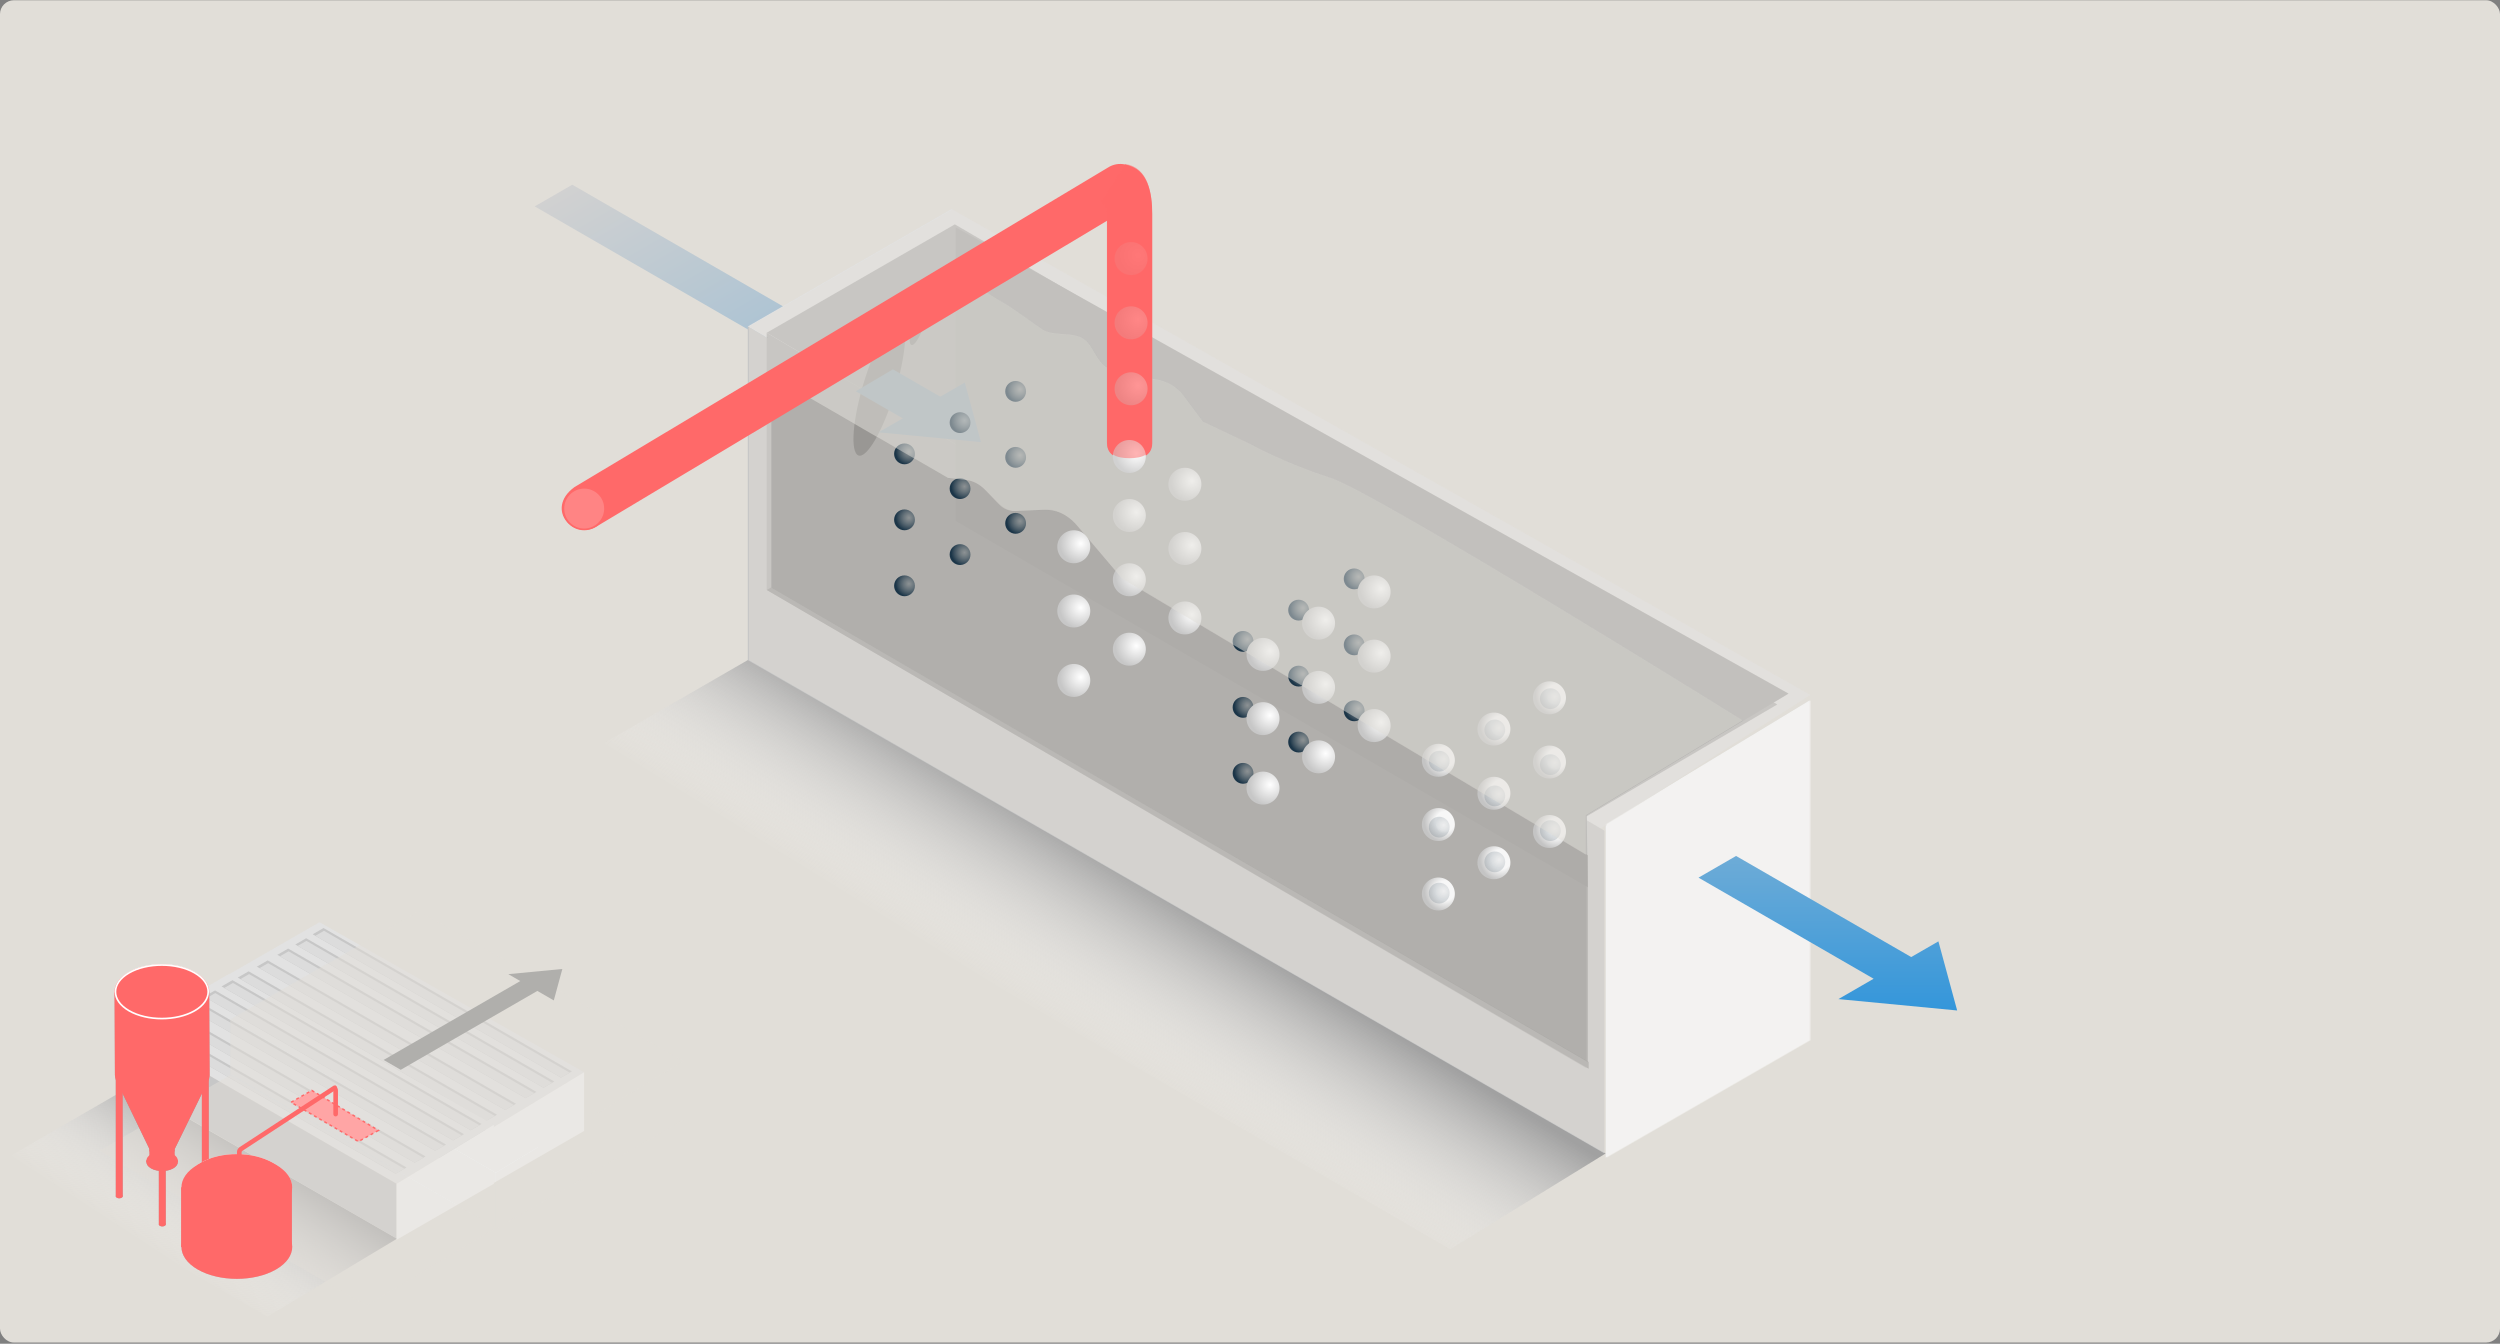 <?xml version="1.0" encoding="UTF-8"?> <svg xmlns="http://www.w3.org/2000/svg" width="1440" height="774" viewBox="0 0 1440 774" fill="none"><rect x="0" y="0" width="1440" height="774" fill="#808080" stroke="none"/><g clip-path="url(#clip0_3_2470)"><rect y="0.147" width="1440" height="773.147" rx="8" fill="#E1DED8"></rect><path fill-rule="evenodd" clip-rule="evenodd" d="M501.038 230.317L308 118.876L329.634 106.387L522.671 217.828L501.038 230.317Z" fill="url(#paint0_linear_3_2470)"></path><g style="mix-blend-mode:multiply"><path d="M340.149 432.492L432.028 379.45L924.9 664.349L835.305 719.551L340.149 432.492Z" fill="url(#paint1_linear_3_2470)"></path></g><path d="M430.701 188.051L548.147 120.431L1042.78 400.3L921.758 477.314L430.701 188.051Z" fill="#E2E2E2"></path><path d="M430.7 188.05L924.115 478.452V664.348L430.7 380.233V188.05Z" fill="#C7C7C7"></path><path d="M924.901 666.805L1042.35 599.185V403.443L924.901 474.622V666.805Z" fill="#F2F2F2"></path><path d="M441.603 339.769L913.71 615.273V470.325L441.598 191.676L441.603 339.769Z" fill="#AFAFAF"></path><path d="M1023.7 405.774L549.989 129.23L441.599 191.672L913.71 470.325L1023.7 405.774Z" fill="#AFAFAF"></path><path d="M914.684 511.106L550.44 300.031L550.435 130.877L1030.21 399.514L913.898 469.455L914.684 511.106Z" fill="#A3A3A3"></path><ellipse cx="506.488" cy="222.982" rx="25.812" ry="14.902" transform="matrix(0.5 -1.5 0.5 0.5 141.763 871.289)" fill="#4F4F4F"></ellipse><path d="M441.622 339.825L444.009 338.448L915.078 611.696L915.078 615.625L441.622 339.825Z" fill="#929292"></path><path d="M543.563 229.621L514.321 212.74L492.939 225.374L522.432 242.401L543.563 229.621Z" fill="#5992C0"></path><path d="M506.037 249.022L555.725 220.337L565.042 254.676L506.037 249.022Z" fill="#5992C0"></path><ellipse cx="529.728" cy="183.141" rx="10.181" ry="5.878" transform="matrix(0.5 -1.5 0.5 0.5 173.301 886.231)" fill="#4F4F4F"></ellipse><path opacity="0.5" d="M458.287 224.553L512.637 256.099L546.077 275.419L556.363 276.573C560.455 277.032 564.258 278.906 567.115 281.871L575.826 290.911C578.172 293.345 581.452 294.654 584.829 294.505L600.815 293.796C608.087 293.474 615.1 296.532 619.813 302.081L646.397 333.382L913.613 492.49V469.704L1003.98 415.095C1003.98 415.095 793.001 283.801 766.676 275.419C740.351 267.038 720.705 256.099 720.705 256.099L693.201 243.073L682.077 228.158C678.148 222.89 672.198 219.526 665.689 218.618C656.306 217.31 643.189 215.094 638.587 212.429C631.121 208.107 630.335 199.071 624.049 195.143C617.762 191.214 607.153 193.964 600.867 190.035C598.012 188.251 581.221 175.892 577.292 174.009C573.363 172.126 550.622 156.586 550.622 156.586L444.143 216.302L458.287 224.553Z" fill="#6C6C6C"></path><g opacity="0.5"><path d="M914.57 611.696L444.293 338.606L444.293 216.405L511.585 255.172L546.3 275.305L556.688 276.446C560.642 276.881 565.062 279.421 569.024 283.536L574.127 288.838C577.633 292.479 581.579 294.498 584.903 294.351L603.489 293.527C609.125 293.278 615.899 297.142 621.57 303.843L645.949 332.648L914.57 492.637L914.57 611.696Z" fill="#525252"></path></g><g opacity="0.5"><path d="M431.405 188.051L548.85 120.431L1043.48 400.299L922.461 477.314L431.405 188.051Z" fill="#E1DED8"></path><path d="M431.404 188.05L924.819 478.452V664.348L431.404 380.233V188.05Z" fill="#E1DED8"></path><path d="M925.604 666.804L1043.05 599.185V403.443L925.604 474.622V666.804Z" fill="#F3F2EF"></path><path d="M442.307 339.769L914.414 615.273V470.325L442.302 191.676L442.307 339.769Z" fill="#E1DED8"></path><path d="M1024.41 405.774L550.692 129.23L442.303 191.672L914.414 470.325L1024.41 405.774Z" fill="#E1DED8"></path><path d="M915.383 511.106L551.138 300.031L551.133 130.877L1030.9 399.514L914.597 469.455L915.383 511.106Z" fill="#E1DED8"></path><path d="M442.326 339.825L444.712 338.448L915.781 611.696L915.781 615.625L442.326 339.825Z" fill="#E1DED8"></path><g opacity="0.5"><path d="M915.274 611.696L444.997 338.606L444.997 216.405L512.288 255.171L547.004 275.305L557.392 276.446C561.346 276.881 565.766 279.421 569.727 283.536L574.831 288.838C578.337 292.479 582.282 294.498 585.606 294.351L604.193 293.527C609.828 293.277 616.602 297.142 622.273 303.843L646.653 332.648L915.274 492.637L915.274 611.696Z" fill="#E1DED8"></path></g><path opacity="0.5" d="M458.991 224.553L513.34 256.099L546.78 275.419L557.066 276.573C561.158 277.032 564.962 278.906 567.819 281.871L576.53 290.911C578.876 293.345 582.155 294.654 585.533 294.505L601.518 293.796C608.791 293.474 615.804 296.532 620.516 302.081L647.1 333.382L914.316 492.49V469.704L1004.69 415.095C1004.69 415.095 793.705 283.801 767.38 275.419C741.055 267.038 721.409 256.099 721.409 256.099L693.905 243.073L682.781 228.158C678.851 222.89 672.902 219.525 666.392 218.618C657.01 217.31 643.893 215.093 639.29 212.429C631.825 208.107 631.039 199.071 624.752 195.143C618.466 191.214 607.857 193.964 601.57 190.035C598.715 188.251 581.925 175.892 577.996 174.009C574.067 172.126 551.326 156.586 551.326 156.586L444.846 216.302L458.991 224.553Z" fill="#E1DED8"></path></g><path fill-rule="evenodd" clip-rule="evenodd" d="M1079.21 563.755L978.34 505.52L999.973 493.031L1100.85 551.266L1116.52 542.22L1127.32 582.034L1058.91 575.479L1079.21 563.755Z" fill="url(#paint2_linear_3_2470)"></path><circle cx="618.5" cy="314.935" r="9.5" fill="url(#paint3_radial_3_2470)"></circle><circle cx="650.5" cy="296.935" r="9.5" fill="url(#paint4_radial_3_2470)"></circle><circle cx="682.5" cy="278.935" r="9.5" fill="url(#paint5_radial_3_2470)"></circle><circle cx="618.5" cy="351.935" r="9.5" fill="url(#paint6_radial_3_2470)"></circle><circle cx="650.5" cy="333.935" r="9.5" fill="url(#paint7_radial_3_2470)"></circle><circle cx="682.5" cy="315.935" r="9.5" fill="url(#paint8_radial_3_2470)"></circle><circle cx="618.5" cy="391.935" r="9.5" fill="url(#paint9_radial_3_2470)"></circle><circle cx="650.5" cy="373.935" r="9.5" fill="url(#paint10_radial_3_2470)"></circle><circle cx="682.5" cy="355.935" r="9.5" fill="url(#paint11_radial_3_2470)"></circle><circle cx="521" cy="261.435" r="6" fill="url(#paint12_radial_3_2470)"></circle><circle cx="553" cy="243.435" r="6" fill="url(#paint13_radial_3_2470)"></circle><circle cx="585" cy="225.435" r="6" fill="url(#paint14_radial_3_2470)"></circle><circle cx="521" cy="299.435" r="6" fill="url(#paint15_radial_3_2470)"></circle><circle cx="553" cy="281.435" r="6" fill="url(#paint16_radial_3_2470)"></circle><circle cx="585" cy="263.435" r="6" fill="url(#paint17_radial_3_2470)"></circle><circle cx="521" cy="337.435" r="6" fill="url(#paint18_radial_3_2470)"></circle><circle cx="553" cy="319.435" r="6" fill="url(#paint19_radial_3_2470)"></circle><circle cx="585" cy="301.435" r="6" fill="url(#paint20_radial_3_2470)"></circle><circle cx="828.5" cy="437.935" r="9.5" fill="url(#paint21_radial_3_2470)" fill-opacity="0.9"></circle><circle cx="860.5" cy="419.935" r="9.5" fill="url(#paint22_radial_3_2470)" fill-opacity="0.9"></circle><circle cx="892.5" cy="401.935" r="9.5" fill="url(#paint23_radial_3_2470)" fill-opacity="0.9"></circle><circle cx="828.5" cy="474.935" r="9.5" fill="url(#paint24_radial_3_2470)" fill-opacity="0.9"></circle><circle cx="860.5" cy="456.935" r="9.5" fill="url(#paint25_radial_3_2470)" fill-opacity="0.9"></circle><circle cx="892.5" cy="438.935" r="9.5" fill="url(#paint26_radial_3_2470)" fill-opacity="0.9"></circle><circle cx="828.5" cy="514.935" r="9.5" fill="url(#paint27_radial_3_2470)" fill-opacity="0.9"></circle><circle cx="860.5" cy="496.935" r="9.5" fill="url(#paint28_radial_3_2470)" fill-opacity="0.9"></circle><circle cx="892.5" cy="478.935" r="9.5" fill="url(#paint29_radial_3_2470)" fill-opacity="0.9"></circle><circle cx="829" cy="438.435" r="6" fill="url(#paint30_radial_3_2470)" fill-opacity="0.15"></circle><circle cx="861" cy="420.435" r="6" fill="url(#paint31_radial_3_2470)" fill-opacity="0.15"></circle><circle cx="893" cy="402.435" r="6" fill="url(#paint32_radial_3_2470)" fill-opacity="0.15"></circle><circle cx="829" cy="476.435" r="6" fill="url(#paint33_radial_3_2470)" fill-opacity="0.15"></circle><circle cx="861" cy="458.435" r="6" fill="url(#paint34_radial_3_2470)" fill-opacity="0.15"></circle><circle cx="893" cy="440.435" r="6" fill="url(#paint35_radial_3_2470)" fill-opacity="0.15"></circle><circle cx="829" cy="514.435" r="6" fill="url(#paint36_radial_3_2470)" fill-opacity="0.15"></circle><circle cx="861" cy="496.435" r="6" fill="url(#paint37_radial_3_2470)" fill-opacity="0.15"></circle><circle cx="893" cy="478.435" r="6" fill="url(#paint38_radial_3_2470)" fill-opacity="0.15"></circle><circle cx="716" cy="369.435" r="6" fill="url(#paint39_radial_3_2470)"></circle><circle cx="748" cy="351.435" r="6" fill="url(#paint40_radial_3_2470)"></circle><circle cx="780" cy="333.435" r="6" fill="url(#paint41_radial_3_2470)"></circle><circle cx="716" cy="407.435" r="6" fill="url(#paint42_radial_3_2470)"></circle><circle cx="748" cy="389.435" r="6" fill="url(#paint43_radial_3_2470)"></circle><circle cx="780" cy="371.435" r="6" fill="url(#paint44_radial_3_2470)"></circle><circle cx="716" cy="445.435" r="6" fill="url(#paint45_radial_3_2470)"></circle><circle cx="748" cy="427.435" r="6" fill="url(#paint46_radial_3_2470)"></circle><circle cx="780" cy="409.435" r="6" fill="url(#paint47_radial_3_2470)"></circle><circle cx="727.5" cy="376.935" r="9.5" fill="url(#paint48_radial_3_2470)"></circle><circle cx="759.5" cy="358.935" r="9.5" fill="url(#paint49_radial_3_2470)"></circle><circle cx="791.5" cy="340.935" r="9.5" fill="url(#paint50_radial_3_2470)"></circle><circle cx="727.5" cy="413.935" r="9.5" fill="url(#paint51_radial_3_2470)"></circle><circle cx="759.5" cy="395.935" r="9.5" fill="url(#paint52_radial_3_2470)"></circle><circle cx="791.5" cy="377.935" r="9.5" fill="url(#paint53_radial_3_2470)"></circle><circle cx="727.5" cy="453.935" r="9.5" fill="url(#paint54_radial_3_2470)"></circle><circle cx="759.5" cy="435.935" r="9.5" fill="url(#paint55_radial_3_2470)"></circle><circle cx="791.5" cy="417.935" r="9.5" fill="url(#paint56_radial_3_2470)"></circle><path opacity="0.5" d="M458.145 224.401L512.494 255.947L545.934 275.268L556.22 276.422C560.312 276.881 564.115 278.755 566.973 281.72L575.684 290.76C578.03 293.194 581.309 294.503 584.687 294.353L600.672 293.645C607.945 293.323 614.958 296.381 619.67 301.93L646.254 333.23L913.47 492.339V469.553L1003.84 414.944C1003.84 414.944 792.859 283.65 766.534 275.268C740.208 266.887 720.563 255.947 720.563 255.947L693.059 242.922L681.935 228.007C678.005 222.738 672.055 219.374 665.546 218.467C656.164 217.159 643.047 214.942 638.444 212.278C630.979 207.956 630.193 198.92 623.906 194.991C617.62 191.063 607.011 193.813 600.724 189.884C597.869 188.1 581.079 175.741 577.149 173.858C573.22 171.975 550.479 156.435 550.479 156.435L444 216.151L458.145 224.401Z" fill="#E1DED8"></path><path fill-rule="evenodd" clip-rule="evenodd" d="M656.155 100.369C652.244 94.338 644.184 92.621 638.154 96.532L330.835 280.597C313.411 293.351 330.835 312.351 345 302.435L652.319 118.37C658.349 114.459 660.067 106.399 656.155 100.369Z" fill="#FF6969"></path><path fill-rule="evenodd" clip-rule="evenodd" d="M648.264 94.944C661.5 96.935 663.688 111.868 663.688 123.333V255.183C663.688 262.371 657.861 264.435 650.673 264.435C643.485 264.435 637.658 262.371 637.658 255.183V123.333C637.658 120.687 636.318 118.221 634.099 116.781L648.264 94.944Z" fill="#FF6969"></path><circle cx="651.5" cy="148.935" r="9.5" fill="url(#paint57_radial_3_2470)" fill-opacity="0.2"></circle><circle cx="651.5" cy="185.935" r="9.5" fill="url(#paint58_radial_3_2470)" fill-opacity="0.4"></circle><circle cx="651.5" cy="223.935" r="9.5" fill="url(#paint59_radial_3_2470)" fill-opacity="0.6"></circle><circle cx="650.5" cy="262.935" r="9.5" fill="url(#paint60_radial_3_2470)"></circle><path fill-rule="evenodd" clip-rule="evenodd" d="M648.165 94.435C661.401 96.426 663.589 111.359 663.589 122.824V254.674C663.589 261.862 657.762 263.926 650.574 263.926C643.386 263.926 637.559 261.862 637.559 254.674V122.824C637.559 120.178 636.22 117.712 634 116.273L648.165 94.435Z" fill="#FF6969" fill-opacity="0.5"></path><circle cx="336.5" cy="292.935" r="12" fill="#FF8484" stroke="#FF6969"></circle><path d="M128.134 563.376L184.024 531.196L336.451 617.572L280.561 651.444L128.134 563.376Z" fill="#E2E2E2"></path><path d="M128.134 563.376L280.561 651.445V682.94L128.134 594.871V563.376Z" fill="#C7C7C7"></path><path d="M280.56 683.623L336.45 651.444V617.572L280.56 651.444V683.623Z" fill="#F2F2F2"></path><rect width="7.208" height="165.204" transform="matrix(0.866 -0.5 0.866 0.5 136.951 563.078)" fill="#C7C7C7"></rect><rect width="7.208" height="165.144" transform="matrix(0.866 -0.5 0.866 0.5 147.95 556.788)" fill="#C7C7C7"></rect><rect width="7.208" height="165.106" transform="matrix(0.866 -0.5 0.866 0.5 159.741 549.976)" fill="#C7C7C7"></rect><rect width="7.208" height="165.054" transform="matrix(0.866 -0.5 0.866 0.5 170.096 544.028)" fill="#C7C7C7"></rect><rect width="7.208" height="165.171" transform="matrix(0.866 -0.5 0.866 0.5 180.105 538.144)" fill="#C7C7C7"></rect><rect width="5.728" height="163.443" transform="matrix(0.866 -0.5 0.866 0.5 138.504 563.94)" fill="#DCDCDC"></rect><rect width="5.728" height="163.416" transform="matrix(0.866 -0.5 0.866 0.5 149.475 557.634)" fill="#DCDCDC"></rect><rect width="5.728" height="163.431" transform="matrix(0.866 -0.5 0.866 0.5 161.246 550.81)" fill="#DCDCDC"></rect><rect width="5.728" height="163.417" transform="matrix(0.866 -0.5 0.866 0.5 171.522 544.818)" fill="#DCDCDC"></rect><rect width="5.728" height="163.402" transform="matrix(0.866 -0.5 0.866 0.5 181.665 539.013)" fill="#DCDCDC"></rect><path d="M0 669.276L75.637 625.475L228.734 713.436L153.931 758.414L0 669.276Z" fill="url(#paint61_linear_3_2470)"></path><path d="M75.491 593.499L131.561 561.216L284.479 647.869L228.409 681.851L75.491 593.499Z" fill="#E2E2E2"></path><path d="M75.49 593.499L228.408 681.851V713.448L75.49 625.095V593.499Z" fill="#C7C7C7"></path><path d="M228.409 714.133L284.479 681.851V647.869L228.409 681.851V714.133Z" fill="#F2F2F2"></path><rect width="7.231" height="165.736" transform="matrix(0.866 -0.5 0.866 0.5 84.336 593.2)" fill="#C7C7C7"></rect><rect width="7.231" height="165.676" transform="matrix(0.866 -0.5 0.866 0.5 95.37 586.889)" fill="#C7C7C7"></rect><rect width="7.231" height="165.638" transform="matrix(0.866 -0.5 0.866 0.5 107.2 580.056)" fill="#C7C7C7"></rect><rect width="7.231" height="165.586" transform="matrix(0.866 -0.5 0.866 0.5 117.588 574.089)" fill="#C7C7C7"></rect><rect width="7.231" height="165.703" transform="matrix(0.866 -0.5 0.866 0.5 127.63 568.185)" fill="#C7C7C7"></rect><rect width="5.747" height="163.97" transform="matrix(0.866 -0.5 0.866 0.5 85.894 594.065)" fill="#DCDCDC"></rect><rect width="5.747" height="163.942" transform="matrix(0.866 -0.5 0.866 0.5 96.901 587.738)" fill="#DCDCDC"></rect><rect width="5.747" height="163.958" transform="matrix(0.866 -0.5 0.866 0.5 108.709 580.892)" fill="#DCDCDC"></rect><rect width="5.747" height="163.943" transform="matrix(0.866 -0.5 0.866 0.5 119.019 574.882)" fill="#DCDCDC"></rect><rect width="5.747" height="163.928" transform="matrix(0.866 -0.5 0.866 0.5 129.194 569.057)" fill="#DCDCDC"></rect><g style="mix-blend-mode:color" opacity="0.5"><path d="M185.295 557.033L241.185 524.853L393.612 611.229L337.722 645.101L185.295 557.033Z" fill="#E1DED8"></path><path d="M185.295 557.033L337.722 645.102V676.597L185.295 588.528V557.033Z" fill="#E1DED8"></path><path d="M337.721 677.28L393.611 645.101V611.229L337.721 645.101V677.28Z" fill="#E1DED8"></path><rect width="7.208" height="165.204" transform="matrix(0.866 -0.5 0.866 0.5 194.112 556.735)" fill="#E1DED8"></rect><rect width="7.208" height="165.144" transform="matrix(0.866 -0.5 0.866 0.5 205.111 550.445)" fill="#E1DED8"></rect><rect width="7.208" height="165.106" transform="matrix(0.866 -0.5 0.866 0.5 216.902 543.633)" fill="#E1DED8"></rect><rect width="7.208" height="165.054" transform="matrix(0.866 -0.5 0.866 0.5 227.257 537.685)" fill="#E1DED8"></rect><rect width="7.208" height="165.171" transform="matrix(0.866 -0.5 0.866 0.5 237.267 531.801)" fill="#E1DED8"></rect><rect width="5.728" height="163.443" transform="matrix(0.866 -0.5 0.866 0.5 195.665 557.597)" fill="#E1DED8"></rect><rect width="5.728" height="163.416" transform="matrix(0.866 -0.5 0.866 0.5 206.636 551.291)" fill="#E1DED8"></rect><rect width="5.728" height="163.431" transform="matrix(0.866 -0.5 0.866 0.5 218.407 544.467)" fill="#E1DED8"></rect><rect width="5.728" height="163.417" transform="matrix(0.866 -0.5 0.866 0.5 228.684 538.475)" fill="#E1DED8"></rect><rect width="5.728" height="163.402" transform="matrix(0.866 -0.5 0.866 0.5 238.826 532.67)" fill="#E1DED8"></rect><path d="M57.161 662.933L132.798 619.132L285.895 707.093L211.091 752.071L57.161 662.933Z" fill="#E1DED8"></path><path d="M132.652 587.155L188.722 554.873L341.64 641.526L285.57 675.508L132.652 587.155Z" fill="#E1DED8"></path><path d="M132.651 587.156L285.57 675.508V707.105L132.651 618.752V587.156Z" fill="#E1DED8"></path><path d="M285.57 707.79L341.64 675.508V641.526L285.57 675.508V707.79Z" fill="#E1DED8"></path><rect width="7.231" height="165.736" transform="matrix(0.866 -0.5 0.866 0.5 141.497 586.857)" fill="#E1DED8"></rect><rect width="7.231" height="165.676" transform="matrix(0.866 -0.5 0.866 0.5 152.531 580.546)" fill="#E1DED8"></rect><rect width="7.231" height="165.638" transform="matrix(0.866 -0.5 0.866 0.5 164.361 573.713)" fill="#E1DED8"></rect><rect width="7.231" height="165.586" transform="matrix(0.866 -0.5 0.866 0.5 174.749 567.746)" fill="#E1DED8"></rect><rect width="7.231" height="165.703" transform="matrix(0.866 -0.5 0.866 0.5 184.791 561.842)" fill="#E1DED8"></rect><rect width="5.747" height="163.97" transform="matrix(0.866 -0.5 0.866 0.5 143.055 587.722)" fill="#E1DED8"></rect><rect width="5.747" height="163.942" transform="matrix(0.866 -0.5 0.866 0.5 154.062 581.395)" fill="#E1DED8"></rect><rect width="5.747" height="163.958" transform="matrix(0.866 -0.5 0.866 0.5 165.871 574.549)" fill="#E1DED8"></rect><rect width="5.747" height="163.943" transform="matrix(0.866 -0.5 0.866 0.5 176.18 568.539)" fill="#E1DED8"></rect><rect width="5.747" height="163.928" transform="matrix(0.866 -0.5 0.866 0.5 186.355 562.714)" fill="#E1DED8"></rect></g><path d="M217.98 651.119L206.462 657.518L167.644 634.909L179.588 628.084L217.98 651.119Z" fill="#FFA5A5" stroke="#FF6969" stroke-width="0.853" stroke-dasharray="1.71 1.71"></path><path d="M120.242 615.51L116.274 615.51L116.29 689.031L120.266 689.031L120.242 615.51Z" fill="#ADADAD"></path><ellipse cx="1.624" cy="1.624" rx="1.624" ry="1.624" transform="matrix(-0.866 0.5 0.866 0.5 118.259 613.792)" fill="#F2F2F2"></ellipse><ellipse cx="1.624" cy="1.624" rx="1.624" ry="1.624" transform="matrix(-0.866 0.5 0.866 0.5 118.279 687.436)" fill="#ADADAD"></ellipse><path d="M70.655 615.511L66.688 615.511L66.703 689.032L70.679 689.032L70.655 615.511Z" fill="#ADADAD"></path><ellipse cx="1.624" cy="1.624" rx="1.624" ry="1.624" transform="matrix(-0.866 0.5 0.866 0.5 68.671 613.792)" fill="#F2F2F2"></ellipse><ellipse cx="1.624" cy="1.624" rx="1.624" ry="1.624" transform="matrix(-0.866 0.5 0.866 0.5 68.691 687.436)" fill="#ADADAD"></ellipse><ellipse cx="7.39" cy="7.39" rx="7.39" ry="7.39" transform="matrix(-0.866 0.5 0.866 0.5 93.387 661.896)" fill="#A0A0A0"></ellipse><path d="M102.438 668.447H84.321V669.364H102.438L102.438 668.447Z" fill="#A0A0A0"></path><ellipse cx="7.39" cy="7.39" rx="7.39" ry="7.39" transform="matrix(-0.866 0.5 0.866 0.5 93.387 661.107)" fill="#E2E2E2"></ellipse><path d="M100.575 662.152H86.05L86.111 668.534L100.656 668.534L100.575 662.152Z" fill="#BDBDBD"></path><path d="M118.852 624.716H68.115L86.111 661.906H100.594L118.852 624.716Z" fill="#A0A0A0"></path><path d="M65.949 571.648L120.512 571.648L120.768 618.192C121.083 622.45 118.426 626.767 112.795 630.018C102.131 636.174 84.841 636.174 74.177 630.018C69.007 627.033 66.344 623.149 66.187 619.238H66.182L66.181 619.069C66.179 618.967 66.179 618.864 66.18 618.762L65.949 571.648Z" fill="#BDBDBD"></path><ellipse cx="5.932" cy="5.932" rx="5.932" ry="5.932" transform="matrix(-0.866 0.5 0.866 0.5 93.388 662.539)" fill="#BDBDBD"></ellipse><ellipse cx="5.932" cy="5.932" rx="5.932" ry="5.932" transform="matrix(-0.866 0.5 0.866 0.5 93.317 656.261)" fill="#A0A0A0"></ellipse><path d="M95.45 631.712L91.482 631.712L91.497 705.233L95.474 705.233L95.45 631.712Z" fill="#ADADAD"></path><ellipse cx="1.624" cy="1.624" rx="1.624" ry="1.624" transform="matrix(-0.866 0.5 0.866 0.5 93.466 629.994)" fill="#E2E2E2"></ellipse><ellipse cx="1.624" cy="1.624" rx="1.624" ry="1.624" transform="matrix(-0.866 0.5 0.866 0.5 93.486 703.638)" fill="#ADADAD"></ellipse><ellipse cx="22.295" cy="22.295" rx="22.295" ry="22.295" transform="matrix(-0.866 0.5 0.866 0.5 93.219 548.986)" fill="#E2E2E2"></ellipse><path d="M74.329 582.185C84.762 588.208 101.677 588.208 112.11 582.185C122.543 576.162 122.543 566.397 112.11 560.374C101.677 554.351 84.762 554.351 74.329 560.374C63.896 566.397 63.896 576.162 74.329 582.185Z" stroke="white" stroke-width="0.966"></path><g style="mix-blend-mode:color"><path d="M120.242 615.51L116.274 615.51L116.289 689.031L120.266 689.031L120.242 615.51Z" fill="#FF6969"></path><ellipse cx="1.624" cy="1.624" rx="1.624" ry="1.624" transform="matrix(-0.866 0.5 0.866 0.5 118.259 613.792)" fill="#FF6969"></ellipse><ellipse cx="1.624" cy="1.624" rx="1.624" ry="1.624" transform="matrix(-0.866 0.5 0.866 0.5 118.278 687.436)" fill="#FF6969"></ellipse><path d="M70.655 615.511L66.687 615.511L66.702 689.032L70.679 689.032L70.655 615.511Z" fill="#FF6969"></path><ellipse cx="1.624" cy="1.624" rx="1.624" ry="1.624" transform="matrix(-0.866 0.5 0.866 0.5 68.671 613.792)" fill="#FF6969"></ellipse><ellipse cx="1.624" cy="1.624" rx="1.624" ry="1.624" transform="matrix(-0.866 0.5 0.866 0.5 68.692 687.436)" fill="#FF6969"></ellipse><ellipse cx="7.39" cy="7.39" rx="7.39" ry="7.39" transform="matrix(-0.866 0.5 0.866 0.5 93.387 661.896)" fill="#FF6969"></ellipse><path d="M102.438 668.447H84.321V669.364H102.438L102.438 668.447Z" fill="#FF6969"></path><ellipse cx="7.39" cy="7.39" rx="7.39" ry="7.39" transform="matrix(-0.866 0.5 0.866 0.5 93.387 661.107)" fill="#FF6969"></ellipse><path d="M100.575 662.152H86.049L86.111 668.534L100.656 668.534L100.575 662.152Z" fill="#FF6969"></path><path d="M118.852 624.716H68.114L86.111 661.906H100.594L118.852 624.716Z" fill="#FF6969"></path><path d="M65.949 571.648L120.512 571.648L120.768 618.192C121.083 622.45 118.426 626.767 112.795 630.018C102.131 636.174 84.841 636.174 74.177 630.018C69.007 627.033 66.344 623.149 66.187 619.238H66.182L66.181 619.069C66.179 618.967 66.179 618.864 66.18 618.762L65.949 571.648Z" fill="#FF6969"></path><ellipse cx="5.932" cy="5.932" rx="5.932" ry="5.932" transform="matrix(-0.866 0.5 0.866 0.5 93.388 662.539)" fill="#FF6969"></ellipse><ellipse cx="5.932" cy="5.932" rx="5.932" ry="5.932" transform="matrix(-0.866 0.5 0.866 0.5 93.317 656.26)" fill="#FF6969"></ellipse><path d="M95.449 631.712L91.482 631.712L91.497 705.233L95.473 705.233L95.449 631.712Z" fill="#FF6969"></path><ellipse cx="1.624" cy="1.624" rx="1.624" ry="1.624" transform="matrix(-0.866 0.5 0.866 0.5 93.466 629.994)" fill="#FF6969"></ellipse><ellipse cx="1.624" cy="1.624" rx="1.624" ry="1.624" transform="matrix(-0.866 0.5 0.866 0.5 93.486 703.637)" fill="#FF6969"></ellipse><ellipse cx="22.295" cy="22.295" rx="22.295" ry="22.295" transform="matrix(-0.866 0.5 0.866 0.5 93.219 548.986)" fill="#FF6969"></ellipse><path d="M74.329 582.185C84.761 588.208 101.677 588.208 112.109 582.185C122.542 576.162 122.542 566.397 112.109 560.374C101.677 554.351 84.761 554.351 74.329 560.374C63.896 566.397 63.896 576.162 74.329 582.185Z" fill="#FF6969" stroke="white" stroke-width="0.966"></path></g><circle cx="26.055" cy="26.055" r="26.055" transform="matrix(0.866 -0.5 0.866 0.5 91.287 718.195)" fill="#C7C7C7"></circle><path d="M104.314 683.91H168.143V718.264H104.314V683.91Z" fill="#C7C7C7"></path><circle cx="26.055" cy="26.055" r="26.055" transform="matrix(0.866 -0.5 0.866 0.5 91.287 683.909)" fill="#DFDFDF"></circle><ellipse cx="23.616" cy="23.665" rx="23.616" ry="23.665" transform="matrix(0.866 -0.5 0.866 0.5 95.427 681.464)" fill="#F5F5F5"></ellipse><g style="mix-blend-mode:color"><circle cx="26.055" cy="26.055" r="26.055" transform="matrix(0.866 -0.5 0.866 0.5 91.287 718.195)" fill="#FF6969"></circle><path d="M104.314 683.91H168.143V718.264H104.314V683.91Z" fill="#FF6969"></path><circle cx="26.055" cy="26.055" r="26.055" transform="matrix(0.866 -0.5 0.866 0.5 91.287 683.909)" fill="#FF6969"></circle><ellipse cx="23.616" cy="23.665" rx="23.616" ry="23.665" transform="matrix(0.866 -0.5 0.866 0.5 95.427 681.464)" fill="#FF6969"></ellipse></g><path fill-rule="evenodd" clip-rule="evenodd" d="M193.897 625.808C193.494 625.188 192.666 625.011 192.046 625.414L138.081 660.696C137.092 661.338 136.495 662.436 136.495 663.615V677.172C136.495 677.911 137.094 678.51 137.833 678.51C138.572 678.51 139.171 677.911 139.171 677.172V663.615C139.171 663.343 139.309 663.089 139.537 662.941L193.502 627.659C194.122 627.257 194.299 626.428 193.897 625.808Z" fill="#FF6969"></path><path fill-rule="evenodd" clip-rule="evenodd" d="M193.085 625.25C194.074 625.892 194.671 626.99 194.671 628.169V641.726C194.671 642.465 194.072 643.064 193.333 643.064C192.594 643.064 191.995 642.465 191.995 641.726V628.169C191.995 627.897 191.857 627.644 191.629 627.496L193.085 625.25Z" fill="#FF6969"></path><path fill-rule="evenodd" clip-rule="evenodd" d="M299.671 565.089L292.777 561.109L323.906 558.126L318.99 576.242L309.515 570.771L230.809 616.208L220.965 610.526L299.671 565.089Z" fill="#B0AFAC"></path></g><defs><linearGradient id="paint0_linear_3_2470" x1="318.817" y1="112.632" x2="599.941" y2="597.623" gradientUnits="userSpaceOnUse"><stop stop-color="#D1D1D1"></stop><stop offset="1" stop-color="#3496DA"></stop></linearGradient><linearGradient id="paint1_linear_3_2470" x1="598.495" y1="467.967" x2="546.435" y2="552.262" gradientUnits="userSpaceOnUse"><stop stop-color="#A1A1A1"></stop><stop offset="1" stop-color="white" stop-opacity="0"></stop></linearGradient><linearGradient id="paint2_linear_3_2470" x1="1052.83" y1="339.288" x2="1052.83" y2="582.034" gradientUnits="userSpaceOnUse"><stop stop-color="#D1D1D1"></stop><stop offset="1" stop-color="#3496DA"></stop></linearGradient><radialGradient id="paint3_radial_3_2470" cx="0" cy="0" r="1" gradientUnits="userSpaceOnUse" gradientTransform="translate(622.537 313.035) rotate(109.502) scale(12.094)"><stop stop-color="white"></stop><stop offset="1" stop-color="#C7C7C7"></stop></radialGradient><radialGradient id="paint4_radial_3_2470" cx="0" cy="0" r="1" gradientUnits="userSpaceOnUse" gradientTransform="translate(654.537 295.035) rotate(109.502) scale(12.094)"><stop stop-color="white"></stop><stop offset="1" stop-color="#C7C7C7"></stop></radialGradient><radialGradient id="paint5_radial_3_2470" cx="0" cy="0" r="1" gradientUnits="userSpaceOnUse" gradientTransform="translate(686.537 277.035) rotate(109.502) scale(12.094)"><stop stop-color="white"></stop><stop offset="1" stop-color="#C7C7C7"></stop></radialGradient><radialGradient id="paint6_radial_3_2470" cx="0" cy="0" r="1" gradientUnits="userSpaceOnUse" gradientTransform="translate(622.537 350.035) rotate(109.502) scale(12.094)"><stop stop-color="white"></stop><stop offset="1" stop-color="#C7C7C7"></stop></radialGradient><radialGradient id="paint7_radial_3_2470" cx="0" cy="0" r="1" gradientUnits="userSpaceOnUse" gradientTransform="translate(654.537 332.035) rotate(109.502) scale(12.094)"><stop stop-color="white"></stop><stop offset="1" stop-color="#C7C7C7"></stop></radialGradient><radialGradient id="paint8_radial_3_2470" cx="0" cy="0" r="1" gradientUnits="userSpaceOnUse" gradientTransform="translate(686.537 314.035) rotate(109.502) scale(12.094)"><stop stop-color="white"></stop><stop offset="1" stop-color="#C7C7C7"></stop></radialGradient><radialGradient id="paint9_radial_3_2470" cx="0" cy="0" r="1" gradientUnits="userSpaceOnUse" gradientTransform="translate(622.537 390.035) rotate(109.502) scale(12.094)"><stop stop-color="white"></stop><stop offset="1" stop-color="#C7C7C7"></stop></radialGradient><radialGradient id="paint10_radial_3_2470" cx="0" cy="0" r="1" gradientUnits="userSpaceOnUse" gradientTransform="translate(654.537 372.035) rotate(109.502) scale(12.094)"><stop stop-color="white"></stop><stop offset="1" stop-color="#C7C7C7"></stop></radialGradient><radialGradient id="paint11_radial_3_2470" cx="0" cy="0" r="1" gradientUnits="userSpaceOnUse" gradientTransform="translate(686.537 354.035) rotate(109.502) scale(12.094)"><stop stop-color="white"></stop><stop offset="1" stop-color="#C7C7C7"></stop></radialGradient><radialGradient id="paint12_radial_3_2470" cx="0" cy="0" r="1" gradientUnits="userSpaceOnUse" gradientTransform="translate(523.55 260.235) rotate(109.502) scale(7.638)"><stop stop-color="#67747B" stop-opacity="0.5"></stop><stop offset="1" stop-color="#1B3548"></stop></radialGradient><radialGradient id="paint13_radial_3_2470" cx="0" cy="0" r="1" gradientUnits="userSpaceOnUse" gradientTransform="translate(555.55 242.235) rotate(109.502) scale(7.638)"><stop stop-color="#67747B" stop-opacity="0.5"></stop><stop offset="1" stop-color="#1B3548"></stop></radialGradient><radialGradient id="paint14_radial_3_2470" cx="0" cy="0" r="1" gradientUnits="userSpaceOnUse" gradientTransform="translate(587.55 224.235) rotate(109.502) scale(7.638)"><stop stop-color="#67747B" stop-opacity="0.5"></stop><stop offset="1" stop-color="#1B3548"></stop></radialGradient><radialGradient id="paint15_radial_3_2470" cx="0" cy="0" r="1" gradientUnits="userSpaceOnUse" gradientTransform="translate(523.55 298.235) rotate(109.502) scale(7.638)"><stop stop-color="#67747B" stop-opacity="0.5"></stop><stop offset="1" stop-color="#1B3548"></stop></radialGradient><radialGradient id="paint16_radial_3_2470" cx="0" cy="0" r="1" gradientUnits="userSpaceOnUse" gradientTransform="translate(555.55 280.235) rotate(109.502) scale(7.638)"><stop stop-color="#67747B" stop-opacity="0.5"></stop><stop offset="1" stop-color="#1B3548"></stop></radialGradient><radialGradient id="paint17_radial_3_2470" cx="0" cy="0" r="1" gradientUnits="userSpaceOnUse" gradientTransform="translate(587.55 262.235) rotate(109.502) scale(7.638)"><stop stop-color="#67747B" stop-opacity="0.5"></stop><stop offset="1" stop-color="#1B3548"></stop></radialGradient><radialGradient id="paint18_radial_3_2470" cx="0" cy="0" r="1" gradientUnits="userSpaceOnUse" gradientTransform="translate(523.55 336.235) rotate(109.502) scale(7.638)"><stop stop-color="#67747B" stop-opacity="0.5"></stop><stop offset="1" stop-color="#1B3548"></stop></radialGradient><radialGradient id="paint19_radial_3_2470" cx="0" cy="0" r="1" gradientUnits="userSpaceOnUse" gradientTransform="translate(555.55 318.235) rotate(109.502) scale(7.638)"><stop stop-color="#67747B" stop-opacity="0.5"></stop><stop offset="1" stop-color="#1B3548"></stop></radialGradient><radialGradient id="paint20_radial_3_2470" cx="0" cy="0" r="1" gradientUnits="userSpaceOnUse" gradientTransform="translate(587.55 300.235) rotate(109.502) scale(7.638)"><stop stop-color="#67747B" stop-opacity="0.5"></stop><stop offset="1" stop-color="#1B3548"></stop></radialGradient><radialGradient id="paint21_radial_3_2470" cx="0" cy="0" r="1" gradientUnits="userSpaceOnUse" gradientTransform="translate(832.537 436.035) rotate(109.502) scale(12.094)"><stop offset="0.47" stop-color="white"></stop><stop offset="1" stop-color="#C7C7C7"></stop></radialGradient><radialGradient id="paint22_radial_3_2470" cx="0" cy="0" r="1" gradientUnits="userSpaceOnUse" gradientTransform="translate(864.537 418.035) rotate(109.502) scale(12.094)"><stop offset="0.47" stop-color="white"></stop><stop offset="1" stop-color="#C7C7C7"></stop></radialGradient><radialGradient id="paint23_radial_3_2470" cx="0" cy="0" r="1" gradientUnits="userSpaceOnUse" gradientTransform="translate(896.537 400.035) rotate(109.502) scale(12.094)"><stop offset="0.47" stop-color="white"></stop><stop offset="1" stop-color="#C7C7C7"></stop></radialGradient><radialGradient id="paint24_radial_3_2470" cx="0" cy="0" r="1" gradientUnits="userSpaceOnUse" gradientTransform="translate(832.537 473.035) rotate(109.502) scale(12.094)"><stop offset="0.47" stop-color="white"></stop><stop offset="1" stop-color="#C7C7C7"></stop></radialGradient><radialGradient id="paint25_radial_3_2470" cx="0" cy="0" r="1" gradientUnits="userSpaceOnUse" gradientTransform="translate(864.537 455.035) rotate(109.502) scale(12.094)"><stop offset="0.47" stop-color="white"></stop><stop offset="1" stop-color="#C7C7C7"></stop></radialGradient><radialGradient id="paint26_radial_3_2470" cx="0" cy="0" r="1" gradientUnits="userSpaceOnUse" gradientTransform="translate(896.537 437.035) rotate(109.502) scale(12.094)"><stop offset="0.47" stop-color="white"></stop><stop offset="1" stop-color="#C7C7C7"></stop></radialGradient><radialGradient id="paint27_radial_3_2470" cx="0" cy="0" r="1" gradientUnits="userSpaceOnUse" gradientTransform="translate(832.537 513.035) rotate(109.502) scale(12.094)"><stop offset="0.47" stop-color="white"></stop><stop offset="1" stop-color="#C7C7C7"></stop></radialGradient><radialGradient id="paint28_radial_3_2470" cx="0" cy="0" r="1" gradientUnits="userSpaceOnUse" gradientTransform="translate(864.537 495.035) rotate(109.502) scale(12.094)"><stop offset="0.47" stop-color="white"></stop><stop offset="1" stop-color="#C7C7C7"></stop></radialGradient><radialGradient id="paint29_radial_3_2470" cx="0" cy="0" r="1" gradientUnits="userSpaceOnUse" gradientTransform="translate(896.537 477.035) rotate(109.502) scale(12.094)"><stop offset="0.47" stop-color="white"></stop><stop offset="1" stop-color="#C7C7C7"></stop></radialGradient><radialGradient id="paint30_radial_3_2470" cx="0" cy="0" r="1" gradientUnits="userSpaceOnUse" gradientTransform="translate(831.55 437.235) rotate(109.502) scale(7.638)"><stop stop-color="#67747B" stop-opacity="0.5"></stop><stop offset="0.64" stop-color="#1B3548"></stop></radialGradient><radialGradient id="paint31_radial_3_2470" cx="0" cy="0" r="1" gradientUnits="userSpaceOnUse" gradientTransform="translate(863.55 419.235) rotate(109.502) scale(7.638)"><stop stop-color="#67747B" stop-opacity="0.5"></stop><stop offset="0.64" stop-color="#1B3548"></stop></radialGradient><radialGradient id="paint32_radial_3_2470" cx="0" cy="0" r="1" gradientUnits="userSpaceOnUse" gradientTransform="translate(895.55 401.235) rotate(109.502) scale(7.638)"><stop stop-color="#67747B" stop-opacity="0.5"></stop><stop offset="0.64" stop-color="#1B3548"></stop></radialGradient><radialGradient id="paint33_radial_3_2470" cx="0" cy="0" r="1" gradientUnits="userSpaceOnUse" gradientTransform="translate(831.55 475.235) rotate(109.502) scale(7.638)"><stop stop-color="#67747B" stop-opacity="0.5"></stop><stop offset="0.64" stop-color="#1B3548"></stop></radialGradient><radialGradient id="paint34_radial_3_2470" cx="0" cy="0" r="1" gradientUnits="userSpaceOnUse" gradientTransform="translate(863.55 457.235) rotate(109.502) scale(7.638)"><stop stop-color="#67747B" stop-opacity="0.5"></stop><stop offset="0.64" stop-color="#1B3548"></stop></radialGradient><radialGradient id="paint35_radial_3_2470" cx="0" cy="0" r="1" gradientUnits="userSpaceOnUse" gradientTransform="translate(895.55 439.235) rotate(109.502) scale(7.638)"><stop stop-color="#67747B" stop-opacity="0.5"></stop><stop offset="0.64" stop-color="#1B3548"></stop></radialGradient><radialGradient id="paint36_radial_3_2470" cx="0" cy="0" r="1" gradientUnits="userSpaceOnUse" gradientTransform="translate(831.55 513.235) rotate(109.502) scale(7.638)"><stop stop-color="#67747B" stop-opacity="0.5"></stop><stop offset="0.64" stop-color="#1B3548"></stop></radialGradient><radialGradient id="paint37_radial_3_2470" cx="0" cy="0" r="1" gradientUnits="userSpaceOnUse" gradientTransform="translate(863.55 495.235) rotate(109.502) scale(7.638)"><stop stop-color="#67747B" stop-opacity="0.5"></stop><stop offset="0.64" stop-color="#1B3548"></stop></radialGradient><radialGradient id="paint38_radial_3_2470" cx="0" cy="0" r="1" gradientUnits="userSpaceOnUse" gradientTransform="translate(895.55 477.235) rotate(109.502) scale(7.638)"><stop stop-color="#67747B" stop-opacity="0.5"></stop><stop offset="0.64" stop-color="#1B3548"></stop></radialGradient><radialGradient id="paint39_radial_3_2470" cx="0" cy="0" r="1" gradientUnits="userSpaceOnUse" gradientTransform="translate(718.55 368.235) rotate(109.502) scale(7.638)"><stop stop-color="#67747B" stop-opacity="0.5"></stop><stop offset="1" stop-color="#1B3548"></stop></radialGradient><radialGradient id="paint40_radial_3_2470" cx="0" cy="0" r="1" gradientUnits="userSpaceOnUse" gradientTransform="translate(750.55 350.235) rotate(109.502) scale(7.638)"><stop stop-color="#67747B" stop-opacity="0.5"></stop><stop offset="1" stop-color="#1B3548"></stop></radialGradient><radialGradient id="paint41_radial_3_2470" cx="0" cy="0" r="1" gradientUnits="userSpaceOnUse" gradientTransform="translate(782.55 332.235) rotate(109.502) scale(7.638)"><stop stop-color="#67747B" stop-opacity="0.5"></stop><stop offset="1" stop-color="#1B3548"></stop></radialGradient><radialGradient id="paint42_radial_3_2470" cx="0" cy="0" r="1" gradientUnits="userSpaceOnUse" gradientTransform="translate(718.55 406.235) rotate(109.502) scale(7.638)"><stop stop-color="#67747B" stop-opacity="0.5"></stop><stop offset="1" stop-color="#1B3548"></stop></radialGradient><radialGradient id="paint43_radial_3_2470" cx="0" cy="0" r="1" gradientUnits="userSpaceOnUse" gradientTransform="translate(750.55 388.235) rotate(109.502) scale(7.638)"><stop stop-color="#67747B" stop-opacity="0.5"></stop><stop offset="1" stop-color="#1B3548"></stop></radialGradient><radialGradient id="paint44_radial_3_2470" cx="0" cy="0" r="1" gradientUnits="userSpaceOnUse" gradientTransform="translate(782.55 370.235) rotate(109.502) scale(7.638)"><stop stop-color="#67747B" stop-opacity="0.5"></stop><stop offset="1" stop-color="#1B3548"></stop></radialGradient><radialGradient id="paint45_radial_3_2470" cx="0" cy="0" r="1" gradientUnits="userSpaceOnUse" gradientTransform="translate(718.55 444.235) rotate(109.502) scale(7.638)"><stop stop-color="#67747B" stop-opacity="0.5"></stop><stop offset="1" stop-color="#1B3548"></stop></radialGradient><radialGradient id="paint46_radial_3_2470" cx="0" cy="0" r="1" gradientUnits="userSpaceOnUse" gradientTransform="translate(750.55 426.235) rotate(109.502) scale(7.638)"><stop stop-color="#67747B" stop-opacity="0.5"></stop><stop offset="1" stop-color="#1B3548"></stop></radialGradient><radialGradient id="paint47_radial_3_2470" cx="0" cy="0" r="1" gradientUnits="userSpaceOnUse" gradientTransform="translate(782.55 408.235) rotate(109.502) scale(7.638)"><stop stop-color="#67747B" stop-opacity="0.5"></stop><stop offset="1" stop-color="#1B3548"></stop></radialGradient><radialGradient id="paint48_radial_3_2470" cx="0" cy="0" r="1" gradientUnits="userSpaceOnUse" gradientTransform="translate(731.537 375.035) rotate(109.502) scale(12.094)"><stop stop-color="white"></stop><stop offset="1" stop-color="#C7C7C7"></stop></radialGradient><radialGradient id="paint49_radial_3_2470" cx="0" cy="0" r="1" gradientUnits="userSpaceOnUse" gradientTransform="translate(763.537 357.035) rotate(109.502) scale(12.094)"><stop stop-color="white"></stop><stop offset="1" stop-color="#C7C7C7"></stop></radialGradient><radialGradient id="paint50_radial_3_2470" cx="0" cy="0" r="1" gradientUnits="userSpaceOnUse" gradientTransform="translate(795.537 339.035) rotate(109.502) scale(12.094)"><stop stop-color="white"></stop><stop offset="1" stop-color="#C7C7C7"></stop></radialGradient><radialGradient id="paint51_radial_3_2470" cx="0" cy="0" r="1" gradientUnits="userSpaceOnUse" gradientTransform="translate(731.537 412.035) rotate(109.502) scale(12.094)"><stop stop-color="white"></stop><stop offset="1" stop-color="#C7C7C7"></stop></radialGradient><radialGradient id="paint52_radial_3_2470" cx="0" cy="0" r="1" gradientUnits="userSpaceOnUse" gradientTransform="translate(763.537 394.035) rotate(109.502) scale(12.094)"><stop stop-color="white"></stop><stop offset="1" stop-color="#C7C7C7"></stop></radialGradient><radialGradient id="paint53_radial_3_2470" cx="0" cy="0" r="1" gradientUnits="userSpaceOnUse" gradientTransform="translate(795.537 376.035) rotate(109.502) scale(12.094)"><stop stop-color="white"></stop><stop offset="1" stop-color="#C7C7C7"></stop></radialGradient><radialGradient id="paint54_radial_3_2470" cx="0" cy="0" r="1" gradientUnits="userSpaceOnUse" gradientTransform="translate(731.537 452.035) rotate(109.502) scale(12.094)"><stop stop-color="white"></stop><stop offset="1" stop-color="#C7C7C7"></stop></radialGradient><radialGradient id="paint55_radial_3_2470" cx="0" cy="0" r="1" gradientUnits="userSpaceOnUse" gradientTransform="translate(763.537 434.035) rotate(109.502) scale(12.094)"><stop stop-color="white"></stop><stop offset="1" stop-color="#C7C7C7"></stop></radialGradient><radialGradient id="paint56_radial_3_2470" cx="0" cy="0" r="1" gradientUnits="userSpaceOnUse" gradientTransform="translate(795.537 416.035) rotate(109.502) scale(12.094)"><stop stop-color="white"></stop><stop offset="1" stop-color="#C7C7C7"></stop></radialGradient><radialGradient id="paint57_radial_3_2470" cx="0" cy="0" r="1" gradientUnits="userSpaceOnUse" gradientTransform="translate(655.537 147.035) rotate(109.502) scale(12.094)"><stop stop-color="white"></stop><stop offset="1" stop-color="#C7C7C7"></stop></radialGradient><radialGradient id="paint58_radial_3_2470" cx="0" cy="0" r="1" gradientUnits="userSpaceOnUse" gradientTransform="translate(655.537 184.035) rotate(109.502) scale(12.094)"><stop stop-color="white"></stop><stop offset="1" stop-color="#C7C7C7"></stop></radialGradient><radialGradient id="paint59_radial_3_2470" cx="0" cy="0" r="1" gradientUnits="userSpaceOnUse" gradientTransform="translate(655.537 222.035) rotate(109.502) scale(12.094)"><stop stop-color="white"></stop><stop offset="1" stop-color="#C7C7C7"></stop></radialGradient><radialGradient id="paint60_radial_3_2470" cx="0" cy="0" r="1" gradientUnits="userSpaceOnUse" gradientTransform="translate(654.537 261.035) rotate(109.502) scale(12.094)"><stop stop-color="white"></stop><stop offset="1" stop-color="#D1D1D1"></stop></radialGradient><linearGradient id="paint61_linear_3_2470" x1="157.147" y1="666.414" x2="112.038" y2="735.727" gradientUnits="userSpaceOnUse"><stop stop-color="#A1A1A1"></stop><stop offset="1" stop-color="white" stop-opacity="0"></stop></linearGradient><clipPath id="clip0_3_2470"><rect y="0.147" width="1440" height="773.147" rx="8" fill="white"></rect></clipPath></defs></svg> 